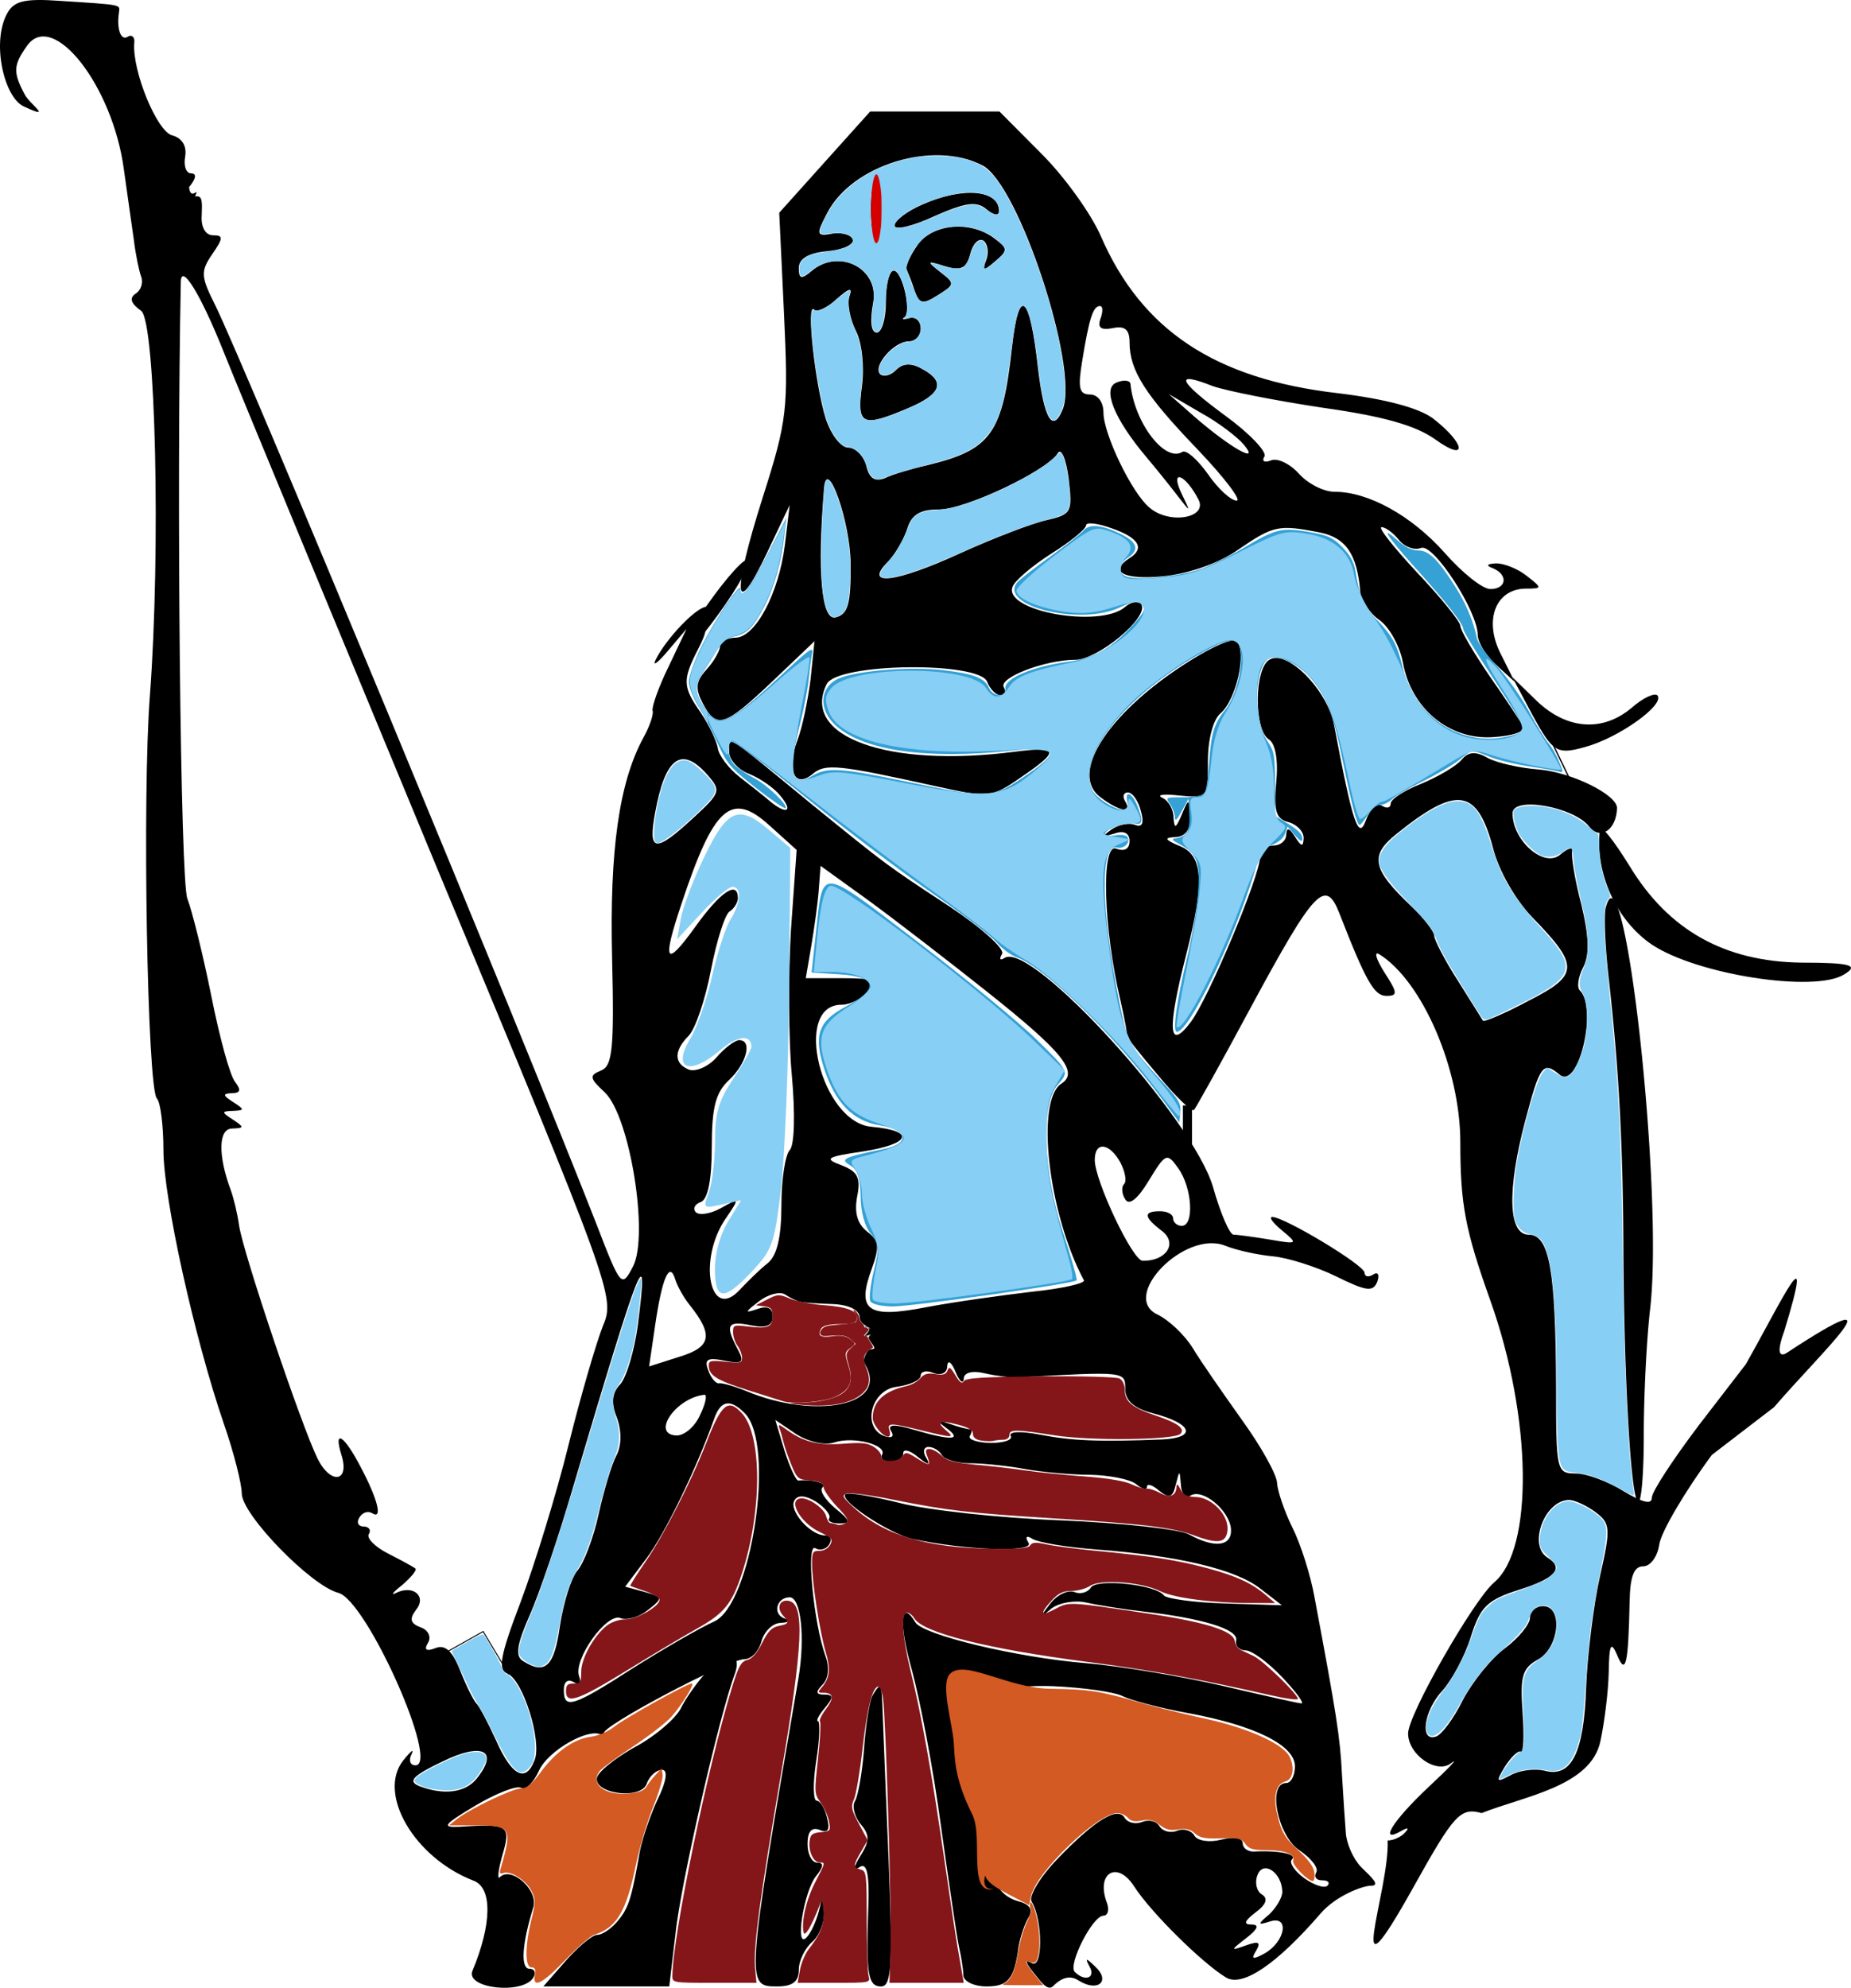 <svg xmlns="http://www.w3.org/2000/svg" version="1.0" width="2276.431" height="2443.73" viewBox="0 0 1821.145 1954.984"><path d="M6.635 13.956C-8.352 42.66 4.163 95.672 23.168 104.561c30.579 14.302 5.732-2.319 1.022-11.887-11.56-21.745-11.132-28.703 2.57-47.84 25.262-35.227 83.924 39.142 95.056 121.34 3.426 23.92 7.708 55.232 9.849 69.584 1.712 14.352 5.138 30.879 7.279 36.532 2.14 6.089-.428 13.482-5.567 16.527-6.422 4.349-4.71 9.568 5.567 16.961 14.13 10.873 19.268 234.849 8.564 377.933-7.708 98.288-2.57 387.066 6.85 396.634 3.426 3.479 6.423 26.094 6.423 50.449 0 47.404 30.401 184.834 59.518 269.641 9.848 28.269 17.556 59.147 17.556 68.28 0 20.876 68.08 90.895 95.057 97.854 27.832 7.393 100.195 169.613 75.788 169.613-5.138 0-6.85-4.784-3.853-10.873 2.997-6.088-.429-3.479-8.136 6.089-25.691 32.618 10.705 95.68 69.366 118.294 18.412 6.959 17.984 42.621-1.285 88.721-6.85 17.396 49.67 23.485 59.946 6.524 2.998-4.784 1.285-8.699-3.853-8.699-8.992 0-7.28-24.79 3.853-60.451 5.138-16.962-21.837-40.882-32.97-29.574-2.57 3.044-1.713-6.958 2.57-21.745 8.563-29.574 5.994-30.879-42.391-27.834-17.984.87-15.415-2.175 15.843-20.876 20.553-12.177 40.677-20.005 44.96-17.396 4.28 2.61 11.988-4.784 17.555-16.961 8.992-20.006 50.525-43.49 62.086-34.793 2.998 1.74 3.426 1.305 1.713-1.74-4.282-6.088 122.033-73.063 138.304-73.063 6.85 0 14.13-7.829 16.699-17.397 2.57-9.567 10.705-17.83 18.412-18.266 8.992-.435 10.276-2.174 3.425-4.784-11.132-4.784-6.422-20.44 5.995-20.44 11.133 0 15.415 39.576 8.564 80.022-51.81 302.26-51.81 302.695-20.981 302.695 15.414 0 21.409-4.784 21.409-16.527 0-8.698 5.994-20.875 12.845-26.964 7.28-6.089 12.418-19.136 11.99-29.139-1.285-17.83-1.285-17.83-5.139-1.304-2.569 9.568-7.707 21.31-11.989 25.66-11.989 13.046-2.997-45.231 9.42-60.453 7.28-9.133 7.708-13.047.857-13.047-5.139 0-9.42-8.263-9.42-18.266 0-12.177 3.853-16.961 11.989-13.917 8.135 3.48 10.276 0 7.279-11.742-2.141-9.568-6.851-16.962-10.277-16.962-3.425 0-3.853-17.396-.428-39.141 3.426-21.31 3.854-39.142 1.713-39.142-2.14 0 .856-6.088 6.851-13.047 8.564-10.437 8.564-13.047-.856-13.047-8.136 0-8.564-2.61-1.285-10.003 5.566-5.654 6.851-16.961 2.57-28.269-11.562-31.748-19.27-111.77-9.85-105.682 4.283 2.61 10.706 1.305 13.703-3.914 2.997-4.784.856-8.698-4.282-8.698-14.558 0-35.968-24.79-29.973-34.357 2.997-5.654 10.705-5.22 21.41 1.304 8.563 5.654 14.558 13.047 12.845 16.092-2.141 3.044 2.569 5.219 10.276 5.219 11.133 0 10.277-3.045-4.282-14.787-9.848-8.263-15.842-17.396-12.845-20.44 4.71-4.35-8.136-8.264-23.55-6.96-2.141.436-8.564-13.046-13.702-29.573l-8.992-30.008 20.553 13.917c11.56 7.393 27.832 11.307 37.252 8.263 19.268-6.524 53.095 2.61 47.1 12.177-2.14 3.48 1.713 6.524 8.564 6.524 6.85 0 12.417-3.48 12.417-8.263 0-4.35 6.423-3.045 14.558 3.914 9.849 7.828 12.418 8.263 8.136.87-3.854-6.089-2.57-10.873 2.14-10.873s10.706 3.48 13.275 8.263c2.997 4.35 15.414 7.829 28.26 7.829 12.845 0 37.252 2.609 53.523 5.653 16.7 3.045 45.387 5.654 64.228 5.654 18.84.435 38.964 4.35 44.959 9.133 5.995 5.219 10.705 6.089 10.705 2.61 0-3.48 5.566-1.74 11.989 3.914 9.848 7.828 13.274 6.958 16.27-5.654 3.854-15.222 3.854-15.222 5.139 0 .428 8.698 4.71 13.482 9.42 10.438 11.99-7.394 38.109 14.352 39.821 32.618 1.285 17.396-15.843 19.57-41.105 5.653-9.42-5.219-65.94-11.307-125.887-13.917-59.517-2.174-131.024-10.002-158.428-16.961-27.832-6.958-51.81-10.873-53.951-8.698-6.423 6.089 43.246 38.707 65.94 43.925 53.095 11.308 120.32 13.482 114.325 3.915-3.853-6.09-2.14-7.829 3.854-3.915 5.566 3.48 33.827 8.264 63.371 10.438 80.5 6.089 136.591 19.57 160.57 38.272l21.409 16.526-55.664-1.74c-30.83-.87-57.805-4.783-60.374-7.828-7.708-10.872-66.369-16.961-71.935-7.828-2.998 4.784-10.277 6.958-16.271 4.349-6.423-2.175-16.7 2.61-23.55 11.308-10.705 13.917-10.277 14.351 1.284 4.784 7.707-5.654 23.122-8.264 34.255-5.654 11.56 2.61 36.396 6.523 55.236 8.698 57.805 6.523 94.2 17.396 92.06 28.269-1.285 5.653 2.997 10.003 8.991 10.003 6.423 0 22.266 11.742 35.968 26.094 13.702 14.352 22.265 26.094 19.268 26.094-2.569 0-37.252-7.828-76.217-16.961-39.393-9.133-100.195-19.57-135.734-22.615-68.938-5.654-160.141-27.834-167.849-40.012-14.558-24.354-16.699.435-3.425 46.97 8.135 30.009 21.41 99.159 28.688 154.392 7.708 54.798 15.415 107.856 17.556 117.424 2.14 9.568 4.282 22.18 4.282 28.269.428 6.089 10.704 10.873 22.693 10.873 21.41 0 27.404-6.959 31.686-39.142 1.713-9.568 5.995-22.615 9.848-28.704 4.71-7.828 1.285-13.047-10.704-16.091-20.125-5.654-30.401-27.4-19.269-41.316 4.282-5.219 8.992-11.743 10.277-13.917 1.284-2.61-8.136-22.18-20.553-44.36-45.388-78.283-24.407-114.815 63.8-111.771 29.972 1.305 61.23 5.654 69.365 10.003 8.136 3.914 37.253 11.742 64.228 16.526 65.94 12.177 104.905 31.748 104.905 52.189 0 9.133-3.853 16.526-8.563 16.526-18.84 0-8.564 51.754 12.845 66.106 11.561 7.828 19.269 17.396 16.7 21.745-2.57 4.35 0 7.828 5.566 7.828 5.994 0 8.135 2.175 5.566 5.22-2.997 3.044-13.273-.436-23.122-7.394-9.42-6.959-14.986-15.222-11.989-18.266 5.567-5.22-11.99-9.133-37.68-7.828-5.995 0-10.705-3.48-10.705-8.264 0-5.219-8.992-6.523-20.98-3.479-11.562 3.044-23.551 1.305-26.548-3.914-2.998-5.219-10.705-7.393-17.128-4.784-6.422 2.61-14.13.435-17.127-4.35-2.997-5.218-10.705-6.958-17.127-4.348-6.423 2.61-14.13.87-17.128-3.914-6.85-11.743-29.116 1.74-66.368 40.446-17.128 17.831-28.26 36.532-25.263 41.75 11.132 18.267 11.132 67.411 0 60.453-6.851-3.914-5.995-.435 1.284 8.698 7.708 9.568 14.426 19.574 19.993 13.92 5.138-5.218 14.262-12.18 24.538-5.657 18.84 12.177 32.542 1.305 16.7-13.482-8.992-8.698-10.277-8.698-5.567 0 6.423 11.307-4.71 15.222-14.558 5.219-6.851-6.959 17.556-55.233 28.26-55.233 4.282 0 5.995-5.654 3.426-12.612-11.133-29.14 9.848-42.186 26.547-16.527 16.7 26.094 67.653 76.109 90.775 90.026 16.271 9.567 50.098-13.483 92.916-63.062 15.415-17.83 41.85-27.253 49.129-27.253 10.276 0 1.825-7.54-9.736-18.847-7.279-7.828-13.702-22.18-14.558-32.618-.856-10.437-2.57-36.967-3.854-58.277-1.712-36.097-5.566-60.017-26.975-173.962-3.854-21.745-13.702-52.624-21.838-68.715-8.135-16.527-14.558-36.097-14.986-43.49 0-7.829-15.415-35.663-34.255-61.757-18.84-26.53-41.106-58.278-48.813-71.325-8.136-13.047-23.55-27.399-34.255-32.618-38.108-17.396 26.548-83.936 66.369-67.845 11.989 4.784 32.97 9.133 47.1 10.438 14.13 1.305 41.962 10.003 61.659 19.57 29.973 14.787 36.395 15.657 40.677 5.654 2.57-6.958.857-10.437-3.853-7.393-4.71 3.044-8.564 2.174-8.564-1.74 0-7.393-78.786-54.798-90.775-54.798-3.854 0 .856 6.089 9.848 13.482 15.843 13.047 14.987 13.482-12.417 8.698-15.843-2.609-31.686-4.784-35.54-4.784-3.853 0-12.845-20.875-20.124-46.534-19.269-67.41-178.553-242.243-205.1-225.716-4.71 3.044-5.567 1.304-2.57-3.915 2.997-4.783-20.125-25.659-52.238-46.97-62.944-41.315-60.374-39.576-134.879-100.028-87.777-72.194-81.355-67.845-81.355-51.753 0 7.828 8.992 17.83 19.697 21.745 10.704 4.349 24.835 13.917 30.83 21.745 12.845 15.222 5.994 18.701-10.277 5.22-5.567-4.785-19.269-15.657-29.973-23.92-10.705-8.264-20.553-21.311-21.41-28.27-1.284-7.393-8.563-22.615-16.699-34.792-17.983-25.66-18.412-32.183-2.569-63.061 8.992-17.396 9.42-23.92 2.141-23.92-5.994 0-5.138-3.48 2.57-8.698 7.278-4.784 8.563-8.698 3.425-8.698-9.849 0-39.821 31.313-50.098 52.188-3.425 6.959 2.141 3.045 11.99-8.698l18.411-21.745-17.555 36.967c-9.849 20.006-16.7 39.576-15.843 43.49 1.284 3.48-2.997 15.657-8.992 26.53-23.978 43.925-33.398 110.9-30.83 216.583 2.142 89.59.429 106.551-11.132 110.9-11.561 4.784-11.133 7.394 3.854 21.31 24.834 23.486 43.674 140.91 27.832 171.354-11.133 21.31-11.99 20.44-35.968-41.751-72.363-185.27-346.83-846.761-375.09-903.734-14.13-28.269-14.558-33.053-2.997-50.014 11.133-16.091 11.133-18.7.856-18.7-7.279 0-11.989-7.83-11.132-19.572.428-12.612 1.141-20.332-6.566-18.592 5.056-11.527-4.405 5.654-5.852-9.242 6.851-8.263 7.707-13.482 2.141-13.482-5.138 0-7.707-7.393-5.994-16.526 1.712-10.438-2.998-18.266-12.846-20.875-14.986-3.915-39.393-63.497-37.252-90.896.856-5.653-2.57-8.698-6.423-6.088-6.85 4.349-11.133-7.829-8.564-24.355.857-7.393 3.426-6.959-56.948-10.873C23.334-1.7 13.486.91 6.635 13.956zM220.299 346.66c15.843 39.577 109.187 264.423 206.813 500.141 175.556 421.424 178.125 428.817 166.136 457.086-6.423 16.091-21.838 68.715-33.827 116.99-11.989 48.709-33.398 117.859-47.1 154.39-20.553 53.93-22.694 66.976-12.846 70.89 14.987 6.09 33.827 66.106 26.548 84.807-8.564 22.615-22.266 16.092-37.68-18.7-8.136-17.832-17.128-34.793-19.697-36.968-2.57-2.61-9.848-16.961-15.843-32.183-7.707-19.57-14.986-26.094-24.406-22.18-8.992 3.48-11.561 1.74-7.28-5.219 3.426-5.654.429-12.612-7.279-15.222-10.276-3.914-11.132-8.263-4.71-16.96 11.133-13.483-2.569-25.225-19.268-16.962-5.995 3.044-3.425-.435 5.995-7.828 8.992-7.829 14.558-14.787 12.845-16.092-2.14-1.74-14.13-8.263-26.975-14.787-12.846-6.523-21.41-15.221-18.84-19.136 2.569-3.914 0-7.393-5.139-7.393-5.138 0-7.279-3.914-4.282-8.698 2.998-5.219 8.564-6.959 12.846-4.35 10.276 6.524 5.566-13.481-11.561-45.664-16.271-31.313-26.976-37.837-18.84-11.743 8.563 26.964-10.705 29.574-23.55 3.48-15.843-32.183-72.792-200.927-77.074-228.76-1.712-12.178-5.566-27.835-8.135-34.793-12.846-34.358-12.417-60.887 1.284-60.887 11.99-.435 11.99-1.305.857-8.698-11.561-7.393-11.561-8.263 0-8.698 11.56-.435 11.56-1.305 0-8.698-10.277-6.524-10.277-8.263-1.285-8.698 8.564 0 9.42-3.045 3.426-10.873-5.138-6.089-15.415-43.925-23.55-84.806-8.136-40.447-18.84-83.502-23.55-95.68-6.852-16.526-10.705-401.417-6.423-606.693.428-18.7 19.696 12.613 42.39 69.585zm475.285 414.9c14.13 16.091 13.702 17.831-13.702 43.056-37.68 34.792-44.531 33.487-37.252-5.654 9.848-53.929 25.691-65.671 50.954-37.402zm61.659 50.449l26.547 23.92-5.566 78.283c-2.57 43.055-2.57 107.421.856 143.518 3.425 38.272 2.569 68.716-2.141 73.5-4.282 4.349-8.136 28.703-8.136 53.928 0 31.313-4.281 49.579-13.273 56.972-7.708 6.09-20.125 18.266-27.832 26.53-29.545 31.748-41.534-30.444-13.274-70.89 13.274-19.57 13.274-20.006-5.138-9.568-10.277 5.654-21.41 7.394-24.835 3.914-2.997-3.479-.856-7.828 5.138-10.003 6.851-2.609 10.705-21.745 10.705-54.363 0-38.706 3.854-53.493 17.127-65.67 17.128-16.092 23.122-39.142 9.849-39.142-3.854 0-14.13 7.393-22.266 16.961-8.136 9.133-20.125 14.352-26.976 12.178-14.986-6.089-15.414-18.266-.428-33.488 6.423-6.524 16.271-35.227 21.838-64.366 5.566-28.704 13.701-54.798 18.412-57.842 4.281-2.61 8.135-8.699 8.135-13.048 0-17.83-17.127-6.523-41.962 28.27-29.545 40.88-32.97 35.227-13.274-23.486 31.686-95.244 48.813-110.466 86.494-76.108zm211.95 161.785c75.79 60.017 92.489 80.457 75.361 91.765-26.119 16.091-13.273 127.862 21.838 193.533 1.713 3.044-21.41 8.263-50.954 11.307-29.545 3.48-76.645 10.003-104.049 15.222-58.233 11.307-68.938 3.48-53.523-38.272 7.707-21.31 6.85-27.399-4.71-36.097-9.42-7.393-12.846-18.266-9.848-34.357 3.853-18.701.428-24.79-15.415-30.879-17.556-6.523-14.986-8.263 20.553-13.482 47.957-7.393 52.667-20.44 8.992-24.354-49.67-4.35-77.93-120.034-29.545-120.034 8.564 0 20.553-6.09 26.547-13.048 8.992-11.307 5.567-13.047-25.69-13.047h-35.968l5.566-32.618c2.998-17.83 6.423-42.62 7.28-55.233l1.712-22.615 47.1 33.923c26.12 19.136 77.502 58.712 114.754 88.286zm133.166 169.613c4.71 9.133 6.423 18.7 3.426 21.31-2.57 2.61-2.141 9.568 1.284 14.787 3.854 6.524 12.418-.435 23.122-18.266 16.7-27.4 17.984-27.834 29.117-12.177 13.702 19.135 15.843 56.537 3.425 56.537-4.71 0-8.563-3.479-8.563-7.393 0-3.914-5.567-6.959-12.846-6.959-16.7 0-16.27 5.654 2.141 19.571 15.415 12.178 3.854 29.574-19.268 29.139-9.848 0-47.1-78.718-47.1-99.159 0-18.7 14.558-16.96 25.262 2.61zM678.885 1283.88c23.122 29.139 20.98 40.881-10.277 50.45l-29.973 9.567 5.995-40.88c6.85-46.536 14.13-63.062 19.696-44.796 2.141 6.958 8.564 18.266 14.559 25.66zm-51.382 19.571c-3.426 25.225-11.133 50.884-17.128 57.842-8.135 8.264-9.42 18.266-3.425 33.053 4.71 13.047 4.71 26.964-.428 36.967-4.71 8.698-12.418 34.793-17.556 57.843-5.138 23.485-14.558 48.274-20.981 55.668-5.995 6.958-13.702 31.748-17.127 54.363-5.567 40.011-14.559 48.274-36.396 34.357-7.708-4.784-5.995-16.091 6.423-44.36 9.42-20.876 28.688-77.848 42.818-126.123 67.653-227.89 74.932-246.156 63.8-159.61zm160.569-23.05c3.425.87 17.984 1.74 32.114 2.175 15.842.87 25.69 6.088 25.69 13.482 0 7.828 17.775 12.75 7.498 9.706-8.992-2.175 4.3-1.508 1.303 3.276-2.997 5.219-8.323 6.422 1.097 3.812 8.564-2.174-3.608-.804-.61 4.414 2.997 5.22 7.887 9.568 2.748 9.568-5.138 0-9.656 10.186-7.086 14.535 25.262 41.75-49.48 54.717-116.277 26.883-11.561-4.784-23.979-8.263-26.976-7.828-2.997.87-8.135-5.22-10.705-12.613-4.281-10.872-.856-13.047 15.843-9.568 17.984 3.48 20.125 1.74 12.846-11.742-12.418-23.485-9.848-27.834 13.274-23.05 14.986 3.044 21.409.435 21.409-8.698 0-8.263-5.138-10.873-14.987-7.393-12.845 4.349-12.845 3.479 1.285-7.394 8.992-6.958 20.553-10.003 25.691-6.958 5.138 3.479 12.417 6.958 15.843 7.393zm160.14 75.674c0-6.09 8.136-8.264 19.697-5.654 10.705 2.61 25.263 4.349 32.114 4.349 107.903-6.089 107.046-6.089 107.046 11.307 0 11.308 8.564 19.136 27.404 23.92 38.537 10.003 43.675 23.92 9.42 25.66-62.943 2.61-89.919 1.304-121.176-4.784-17.984-3.48-30.83-3.045-28.26 1.304 2.14 3.915-6.423 6.959-20.125 6.959-13.274-.435-22.265-3.48-20.125-6.959 2.141-3.479 2.141-6.523 0-6.523-2.14 0-11.132-2.175-19.696-5.219-13.274-4.35-13.702-3.48-2.997 4.349 15.842 11.742 4.282 12.177-32.542 1.305-19.269-5.654-26.12-5.22-22.266 1.304 3.426 5.22.856 7.394-5.995 5.22-23.122-7.829-14.13-45.666 11.561-48.71 12.846-1.74 23.55-6.524 23.55-10.873 0-4.349 5.995-5.654 12.846-2.61 7.28 2.61 13.274 0 13.274-6.958.428-6.523 4.282-3.914 8.135 5.654 3.854 9.568 7.708 12.612 8.136 6.959zm-259.479 35.662c-5.138 11.742-16.271 20.875-23.978 20.005-23.979-1.74.428-36.966 28.26-40.01 2.997-.436 1.284 8.697-4.282 20.005zm44.103-1.74c30.401 30.879 6.85 188.314-30.401 204.84-12.846 5.654-48.385 26.095-78.786 45.23-60.802 39.142-68.938 41.317-68.938 21.746 0-7.828 3.854-10.873 9.848-7.393 5.567 3.479 7.708 1.304 5.139-6.089-5.567-16.526 26.975-62.191 40.677-56.973 6.423 2.61 18.412-.87 26.976-7.828 14.986-11.742 14.986-12.612-2.997-17.831l-19.269-5.219 20.981-27.834c17.984-23.92 49.241-88.286 66.797-137.865 6.423-17.83 15.843-19.136 29.973-4.784zm-264.19 359.667c-11.133 13.482-32.114 16.092-56.092 6.959-11.561-4.784-6.851-10.003 23.122-24.355 39.393-19.136 55.664-10.438 32.97 17.396zm792.998 110.9c0 5.655-5.995 15.657-12.846 22.181-11.989 10.003-11.56 10.873.857 6.959 19.268-6.09 14.986 19.57-5.138 31.313-11.99 6.523-14.13 6.088-8.564-2.61 4.71-8.263 2.57-9.568-9.848-5.219-15.843 5.654-15.843 5.22.428-7.393 11.133-8.698 12.845-13.047 4.71-13.047-8.136 0-6.851-3.48 3.854-11.743 10.704-7.828 12.845-13.917 6.422-17.83-5.138-3.045-7.279-11.743-4.281-19.137 5.566-14.786 23.978-2.609 24.406 16.527z"/><path d="M811.194 159.65l-44.531 49.579 4.71 99.593c4.281 93.505 3.425 103.943-20.981 180.486-30.402 95.68-28.26 122.643 3.853 55.233l22.694-47.84-4.71 39.142c-5.995 47.84-29.117 91.33-48.813 91.33-7.707 0-14.558 3.914-14.987 8.698-.428 4.784-6.422 15.222-13.701 23.05-10.277 11.308-10.705 18.701-3.426 32.618 13.702 25.66 21.41 23.485 68.51-21.31l41.534-39.577-3.854 37.402c-2.57 20.44-8.136 47.84-13.274 60.887-10.704 29.139-2.14 46.97 15.415 32.183 12.417-10.438 24.835-9.133 121.176 12.177 51.81 11.308 54.808 11.308 83.496-8.698 38.965-26.529 37.68-30.878-6.423-25.224-124.173 16.091-210.238-14.787-184.547-66.54 10.276-20.876 150.293-22.616 158-2.175 2.569 6.958 8.564 13.047 12.845 13.047 4.71 0 5.995-3.48 3.426-7.828-5.567-9.133 40.25-26.965 70.222-26.965 22.266 0 72.792-41.75 65.084-54.363-2.569-3.914-9.848-3.044-16.27 2.61-24.836 20.875-119.464 3.914-110.472-20.006 2.14-6.089 19.696-20.875 38.108-32.618 18.84-11.742 34.255-24.355 34.255-27.834 0-3.48 11.56-2.174 25.69 3.044 26.12 9.133 32.543 19.571 17.128 29.14-20.98 13.481-5.566 21.744 33.399 17.83 25.69-2.61 55.235-13.047 74.076-26.529 34.254-23.485 39.393-24.355 79.642-16.526 25.691 5.218 36.824 21.31 39.821 58.277.856 8.698 9.42 21.31 18.84 27.834 9.848 6.958 20.125 25.66 23.122 41.75 8.136 45.231 45.388 76.11 88.206 73.5 20.553-1.305 32.97-5.654 29.973-10.873-2.569-4.784-17.555-27.399-33.398-50.014-15.415-22.615-28.26-44.36-28.26-48.71 0-3.913-18.84-27.398-42.39-52.188-23.123-24.79-38.966-44.795-35.112-44.795 3.854 0 11.561 5.654 17.128 12.612 5.566 6.959 15.414 10.438 21.837 7.828 11.99-4.784 55.664 62.192 55.664 85.677 0 6.958 8.135 20.44 18.412 29.573l17.984 16.527-14.13-28.27c-16.271-32.617-4.71-63.06 24.834-63.495 16.7 0 16.7-.435.428-13.048-8.991-6.958-22.693-12.177-29.972-11.742-8.564.435-9.849 2.175-2.57 4.784 15.415 6.524 13.274 20.44-2.569 20.44-7.707 0-27.832-16.091-44.96-35.662-32.541-36.532-74.931-60.017-108.33-60.017-10.704 0-26.12-7.828-35.11-17.83-8.565-9.569-20.982-15.657-27.405-13.048-6.423 2.61-9.42.87-6.423-3.914 2.57-4.35-14.558-22.615-38.536-40.011-46.672-34.358-50.954-44.36-12.418-29.14 13.702 4.785 62.087 14.353 108.331 21.311 59.09 8.264 91.632 17.397 110.9 31.313 32.114 23.05 29.545 3.915-2.57-20.875-14.13-10.438-47.1-19.136-93.772-24.79-120.32-13.917-192.683-61.756-232.932-154.391-9.42-21.745-35.54-58.277-58.233-80.892l-41.534-41.751H856.154l-44.96 50.014zm155.43 3.044c35.54 18.266 94.63 197.447 79.215 239.198-9.848 24.79-18.412 10.873-24.407-38.272-8.135-74.368-18.84-83.501-25.69-22.615-9.42 85.677-20.553 101.333-83.497 116.555-15.414 3.48-34.254 9.133-41.534 12.612-9.848 3.914-15.414.435-18.411-12.177-2.57-9.568-10.705-17.831-17.984-17.831-6.851 0-16.7-12.612-21.838-28.27-10.276-32.617-19.696-115.249-11.56-107.42 2.568 3.044 12.845-1.74 21.837-10.004 13.273-11.742 16.27-12.177 12.845-2.609-2.14 7.393.857 22.18 6.423 33.488 5.995 11.307 8.564 35.227 5.995 54.363-5.139 38.707 0 40.881 45.387 21.745 32.97-13.917 37.252-26.094 13.702-38.706-10.704-6.09-18.84-5.654-25.69 1.304-5.14 5.22-11.99 6.959-15.416 3.914-7.707-7.828 13.702-32.183 27.832-32.183 6.851 0 11.99-5.653 11.99-12.612 0-7.393-4.71-11.742-10.705-10.438-5.995 1.74-8.564 1.305-5.566-.434 7.707-4.784-1.713-46.1-10.277-46.1-4.282 0-7.707 13.482-7.707 30.443 0 16.526-3.854 30.443-8.992 30.443-5.566 0-6.851-11.307-3.426-29.573 5.995-33.488-33.826-53.928-60.802-30.878-9.848 8.263-12.417 7.828-12.417-3.045 0-9.133 9.42-14.787 27.832-16.526 15.415-1.305 26.547-6.524 25.263-11.308-1.285-4.784-10.277-7.393-19.697-6.088-16.27 3.044-16.699 1.304-5.566-20.006 24.406-47.405 104.477-72.194 152.862-46.97zm116.039 150.912c-2.997 8.698.428 11.308 11.989 9.133 11.99-2.61 16.7 1.305 16.7 13.917 0 27.834 15.414 51.754 67.224 105.682 26.12 27.4 43.247 50.014 38.109 50.014-5.567 0-18.412-11.742-28.26-26.094-10.277-14.352-21.41-24.355-25.263-21.745-17.128 10.438-47.1-28.704-50.954-66.976-.429-3.479-6.423-4.349-13.702-1.304-14.559 5.653-2.141 36.097 29.544 73.499 9.849 11.742 23.55 28.703 30.83 38.271 12.845 16.527 12.845 16.527 3.425-3.044-11.56-24.355 3.854-18.7 16.7 6.089 9.848 18.266-28.26 25.224-47.957 8.263-17.556-14.352-45.388-72.63-45.388-93.505 0-10.437-5.566-17.83-13.274-17.83-10.704 0-11.989-6.524-7.707-32.619 6.851-42.186 10.705-54.363 17.556-54.363 2.997 0 2.997 5.654.428 12.612zm141.3 123.948c16.272 19.571-13.273 3.045-48.384-27.399l-25.691-22.615 31.257 18.266c17.556 9.568 36.824 24.355 42.819 31.748zm-193.967 73.934c-14.13 3.045-52.667 17.831-85.209 32.618-63.8 29.139-95.485 33.053-71.506 8.698 7.279-7.393 15.842-22.18 19.268-32.618 4.282-13.917 12.417-19.135 31.257-19.135 26.12 0 105.762-37.837 116.895-55.233 3.425-5.654 8.135 5.218 10.704 24.79 3.854 33.052 2.998 35.227-21.409 40.88zm-193.111 43.056c.428 39.141-2.57 49.58-14.558 52.623-14.13 3.915-18.412-44.36-11.561-127.427 2.997-31.748 26.119 34.793 26.119 74.804z"/><path d="M907.964 200.966c-15.415 6.523-27.832 16.091-27.832 20.875 0 4.784 17.555.87 38.964-9.133 30.83-13.482 41.534-15.221 51.382-6.958 7.28 6.088 12.418 6.958 12.418 1.74 0-20.876-35.54-23.92-74.932-6.524zM902.397 241.412c-7.279 10.438-11.99 21.31-10.276 23.92 1.284 3.044 5.138 12.177 7.707 20.44 4.71 13.482 8.136 13.917 23.122 4.35 16.7-10.438 16.7-11.308 2.14-22.616-13.701-10.872-13.273-11.307 4.71-5.653 15.844 4.784 20.982 2.174 24.836-12.178 2.569-10.003 8.135-15.656 12.845-13.047 4.282 3.044 5.567 11.308 2.997 18.701-4.281 11.308-2.997 11.742 8.564 1.74 12.846-10.873 12.846-12.613-1.284-23.05-23.55-17.397-60.803-13.917-75.36 7.393zM1153.742 661.096c-68.082 47.404-99.768 100.898-71.507 122.643 18.84 14.352 32.542 16.961 24.834 4.35-2.997-4.785-1.712-8.699 2.57-8.699 4.71 0 10.276 8.263 12.845 18.266 3.426 12.177 1.285 16.526-5.995 13.482-5.994-2.174-16.27 0-23.122 4.784-9.42 6.959-8.991 7.393 2.998 3.914 9.42-3.479 14.986-.435 14.986 7.394 0 7.828-5.138 10.437-13.274 7.393-14.986-5.654-12.417 79.153 4.282 149.173 4.282 19.135 7.28 34.792 6.423 35.227-.856.435 12.846 17.396 30.401 38.272 17.556 21.31 33.399 36.532 35.54 34.357 1.712-1.74 26.975-46.97 55.664-100.463 62.943-116.555 73.647-127.862 87.35-93.07 26.118 66.976 34.254 81.328 46.243 81.328 11.561 0 11.133-3.045-2.14-23.485-8.136-13.048-10.277-20.876-4.71-17.397 42.39 26.53 79.642 113.076 79.642 184.835 0 60.887 4.71 86.111 29.544 155.696 41.106 115.25 42.819 244.852 3.426 277.47-20.125 17.396-84.353 129.602-84.353 148.303 0 20.875 28.26 40.446 42.39 29.138 8.136-6.088-2.14 4.784-22.693 23.92-35.111 33.053-49.241 56.103-26.12 42.62 6.423-3.478 7.708-3.043 3.426 1.74-3.854 4.35-11.56 7.829-17.127 7.829 2.115 49.375-45.93 173.46 25.263 46.1 40.249-72.194 46.244-78.718 67.225-73.064 42.338-16.855 107.682-26.26 116.894-70.89 3.854-17.831 7.707-48.274 8.136-67.41.428-27.4 2.14-31.313 8.135-17.396 8.564 20.875 11.133 10.002 12.417-52.19.429-24.789 4.282-34.791 13.274-34.791 7.28 0 14.13-9.568 15.843-21.31 1.713-12.178 24.835-51.755 51.81-88.287l61.21-46.967c47.705-55.564 128.26-129.335 12.643-53.498 0 0-14.266 10.429-2.734-20.978 31.4-102.978-1.784-31.205-37.72 32.288l-46.244 60.017c-25.263 33.487-46.244 65.235-46.244 71.324 0 6.959-8.992 4.784-27.832-6.523-15.415-9.568-36.396-17.397-47.1-17.397-18.84 0-19.269-2.61-19.269-84.806-.428-114.815-6.423-150.043-26.975-150.043-20.125 0-21.41-43.49-3.426-111.77 14.558-55.233 17.556-59.147 33.827-45.665 18.412 15.656 37.68-64.801 20.124-82.632-3.425-3.045-1.712-13.482 2.998-22.615 6.422-12.178 5.994-30.009-1.713-62.192-6.423-24.355-10.277-48.274-8.992-52.623 1.285-4.35-4.282-2.61-11.99 3.914-15.842 13.047-46.671-13.917-46.671-40.881 0-16.962 59.946-6.524 75.36 13.047 10.705 13.917 26.976 3.479 27.404-18.266 0-13.047-44.96-35.228-77.073-37.837-18.412-1.305-41.106-6.524-50.098-11.308-11.989-6.958-19.268-6.088-25.69 1.74-5.14 6.089-22.695 16.526-39.394 23.485-16.7 6.523-30.401 15.222-30.401 19.57 0 4.35-3.854 5.22-8.564 2.175-4.71-3.044-11.989 3.48-15.843 14.352-7.279 20.006-12.845 3.914-31.257-93.505-6.423-34.792-46.672-75.238-63.8-64.366-14.986 9.133-14.986 69.15-.428 78.283 6.423 3.915 9.42 20.44 7.28 41.751-2.57 28.27-.429 36.532 11.989 39.577 8.135 2.174 14.986 9.133 14.986 15.656-.428 9.133-2.14 8.698-8.564-1.304-5.566-8.699-8.135-9.568-8.563-2.175 0 6.089-5.567 10.873-12.846 10.873-6.85 0-12.845 4.784-12.845 10.872 0 18.701-50.954 140.04-68.51 163.09-21.837 28.704-23.122 7.393-4.282-66.54 18.412-71.76 16.7-97.854-6.423-106.987-14.558-6.09-15.842-8.264-4.281-8.699 9.848-.434 14.986-6.958 14.558-20.005-.856-18.701-1.285-18.701-8.136-2.175-5.994 13.917-7.279 14.352-8.135 3.045 0-8.264-5.138-16.962-11.133-19.571-5.995-3.044 1.713-3.914 17.127-2.175 27.404 2.61 27.832 2.175 27.832-33.922 0-21.31 5.139-40.881 12.418-46.97 15.414-13.047 26.12-60.452 15.843-70.89-4.282-4.349-30.83 8.264-62.943 30.444zm315.143 172.657c5.567 22.615 22.266 51.319 38.537 68.28 46.672 47.84 46.244 56.973-3.425 82.197-23.55 12.613-44.103 21.31-44.96 19.571-.856-1.305-11.989-19.136-24.835-39.576-12.845-20.006-23.122-40.011-23.122-43.926 0-3.914-9.848-16.96-22.265-28.703-38.965-36.967-41.534-50.015-14.987-71.325 59.518-47.84 79.215-45.23 95.057 13.482zm100.624 653.228c14.986 11.308 15.414 15.657 4.71 63.061-6.423 28.27-12.418 77.848-13.702 110.031-2.141 63.932-14.558 88.721-41.106 81.328-9.42-2.175-23.978-.435-32.97 4.349-14.558 7.828-14.986 6.958-5.566-8.698 5.994-9.133 12.845-15.657 15.414-14.352 2.57 1.74 3.426-15.657 1.713-38.707-2.57-35.662 0-43.49 14.986-51.753 20.981-11.308 25.263-52.624 5.139-52.624-6.851 0-12.846 5.219-12.846 11.308 0 6.523-11.133 20.005-24.406 30.008-13.702 10.003-32.114 33.053-41.534 50.884-8.992 18.266-20.981 34.357-26.548 36.097-16.27 5.654-11.989-25.66 6.423-45.23 8.992-10.003 21.837-33.488 27.832-52.624 9.42-30.008 16.271-36.532 47.528-46.535 35.968-11.307 44.532-21.31 27.832-31.748-19.268-12.177-2.569-56.537 21.41-56.537 5.138 0 16.699 5.219 25.69 11.742zM1508.517 704.683c19.316 34.985 23.359 37.718 50.76 30.065 32.792-8.746 79.06-41.544 71.423-50.837-2.695-2.733-13.925 2.186-25.155 12.026-28.3 24.052-63.338 21.865-92.985-6.013l-24.706-24.052 20.663 38.811z"/><path d="M1574.094 815.725c-5.1 42.512 15.871 89.21 50.959 113.171 44.117 29.556 160.047 47.668 189.218 29.529 15.002-9.021 7.3-11.624-41.622-11.68-75.81-.935-131.159-31.806-169.52-95.289-15.55-25.077-28.364-41.325-29.035-35.731z"/><path d="M1579.754 892.957c-1.9 7.526-.415 40.02 3.375 72.397 9.595 85.793 13.701 161.01 14.115 263.845.569 126.825 7.296 244.764 14.397 247.83 3.263 1.547 5.678-28.29 5.642-66.002-.037-37.712 2.707-93.28 6.244-123.746 13.43-113.828-25.447-466.117-43.773-394.324zM858.722 1667.032c-2.997 4.784-6.85 28.269-8.563 52.189-1.713 23.485-5.995 47.404-8.992 52.188-2.998 4.784-.428 15.222 5.566 22.615 8.992 10.438 8.992 16.527 0 30.879-7.279 11.742-7.279 15.656-.856 11.307 6.85-4.349 9.42 6.089 8.563 36.097-2.569 69.585-.428 81.328 12.418 81.328 10.276 0 11.56-19.571 7.279-128.297-2.997-70.455-5.566-136.996-5.995-147.868-.856-22.18-1.712-23.05-9.42-10.438zM694.395 1645.324c-8.038 8.62-18.913 23.833-24.113 33.975-4.728 10.142-24.586 27.383-43.971 38.032-19.385 10.648-36.88 24.34-38.77 30.425-4.728 16.227 43.025 22.819 48.699 6.592 2.836-7.606 9.456-13.691 15.13-13.691 6.146 0 4.255 11.156-4.256 28.904-7.565 16.227-15.602 40.06-17.966 53.244-8.038 45.638-10.875 54.259-22.222 67.443-6.147 7.1-14.657 12.678-19.385 12.678-4.728 0-18.44 11.663-30.733 25.354l-22.222 25.355h123.876l6.619-55.78c6.146-51.216 42.08-208.414 57.682-251.01 8.038-22.312-8.038-23.326-28.368-1.521zM1523.722 724.866l1.205-.404 32.72 67.727-1.205.404zM863.983 205.718a3.565 25.273 0 01-3.563 25.272 3.565 25.273 0 01-3.568-25.235 3.565 25.273 0 013.557-25.31 3.565 25.273 0 013.574 25.198M474.947 1604.842l.645-.793 25.207 42.107-.645.793z"/><path d="M475.385 1604.02l.613.766-36.272 20.38-.613-.767zM1163.817 1087.204h8.963v40.97h-8.963zM736.32 550.417c-3.337-2.654-21.62 17.568-41.147 45.392-19.58 27.392-33.043 51.838-30.182 54.113 3.286 2.222 21.568-18 41.572-45.444 19.632-26.96 33.094-51.406 29.757-54.06z"/><path d="M787.025 1937.635c1.235-6.857 5.079-16.075 8.543-20.484 11.941-15.202 15.65-24.784 14.619-37.777-.784-9.876-1.536-11.368-3.354-6.658-8.357 21.635-15.029 33.047-16.204 27.715-2.352-10.674 2.698-32.395 11.469-49.33 10.18-19.658 10.112-19.355 4.394-19.355-5.963 0-11.132-10.667-10-20.635.779-6.852 2.578-8.355 10.973-9.171 9.552-.929 9.95-1.446 8.176-10.622-1.026-5.305-4.731-13.614-8.234-18.463-6.189-8.57-6.261-9.787-2.575-43.375 2.085-19.006 2.959-35.402 1.94-36.436-1.017-1.034 1.58-6.447 5.77-12.029 8.263-11.002 7.523-16.182-2.312-16.182-5.722 0-5.866-.458-1.671-5.31 7.795-9.017 8.79-18.041 3.836-34.759-5.76-19.434-13.435-68.84-13.46-86.633-.014-11.69.672-12.898 7.347-12.898 4.285 0 8.69-2.516 10.535-6.017 2.801-5.315 1.601-6.766-10.295-12.446-19.898-9.5-32.45-33.128-17.6-33.128 8.004 0 22.129 10.3 23.888 17.42.932 3.772 2.784 6.858 4.114 6.858 1.331 0 4.21.67 6.4 1.486 2.188.817 5.99.187 8.45-1.4 3.69-2.382 2.304-5.157-7.942-15.9-6.826-7.16-12.883-15.747-13.46-19.086-.817-4.73-3.78-6.272-13.42-6.987-11.635-.864-12.725-1.769-18.267-15.174-3.242-7.841-6.732-17.885-7.757-22.32-1.025-4.435-2.788-10.51-3.918-13.5-1.774-4.697-.786-4.52 7.26 1.3 16.376 11.843 31.13 15.434 55.672 13.55 18.02-1.385 24.03-.724 30.088 3.308 4.164 2.77 7.244 6.72 6.843 8.774-1.18 6.057 16.328 6.575 20.622.61 3.467-4.816 4.405-4.731 13.945 1.258 13.099 8.222 14.477 8.076 11.017-1.167-2.323-6.205-1.936-7.587 2.122-7.587 2.73 0 8.015 2.913 11.746 6.472 5.369 5.124 12.57 7.009 34.553 9.044 15.274 1.414 37.182 3.968 48.685 5.674 11.504 1.707 37.165 4.295 57.026 5.751 22.85 1.676 40.022 4.534 46.762 7.782 5.858 2.824 12.466 4.766 14.683 4.315 2.218-.45 8.202 1.437 13.299 4.195 9.89 5.35 16.086 2.798 16.175-6.664.027-2.811 1.54-1.702 3.762 2.76 2.923 5.866 6.214 7.55 15.384 7.874 15.842.558 32.428 17.988 31.035 32.613-1.195 12.546-9.095 13.91-31.86 5.5-22.1-8.162-49.155-11.49-138.826-17.08-84.505-5.268-104.469-7.601-159.468-18.637-21.672-4.348-41.84-6.93-44.818-5.736-4.679 1.874-3.636 3.785 7.673 14.057 29.583 26.873 71.454 39.283 135.647 40.205 25.964.373 35.826-.522 37.601-3.413 1.836-2.99 5.536-3.223 15.6-.986 7.255 1.614 28.654 4.428 47.553 6.255 56.677 5.48 80.754 9.192 109.763 16.924 29.621 7.894 44.826 14.84 59.052 26.972l8.964 7.644-22.41.028c-38.48.049-76.867-4.935-90.791-11.781-18.262-8.98-58.541-11.998-68.82-5.158-4.124 2.745-12.385 4.991-18.357 4.991-8.294 0-12.905 2.226-19.527 9.425-12.014 13.064-10.832 15.901 3.47 8.33 13.743-7.276 12.724-7.327 92.438 4.648 56.08 8.424 82.772 16.902 84.219 26.749.514 3.504 2.952 7.377 5.417 8.606s8.478 4.1 13.361 6.38c9.015 4.208 43.41 37.52 43.41 42.044 0 1.358-11.766-.198-26.145-3.458-72.308-16.393-118.734-24.837-181.427-33-98.036-12.765-161.12-28.626-169.763-42.683-1.96-3.189-5.258-5.798-7.328-5.798-6.05 0-4.53 24.636 3.522 57.111 10.44 42.106 20.928 100.619 33.008 184.155 5.792 40.059 11.764 79.663 13.27 88.008 1.507 8.346 3.484 19.613 4.393 25.037l1.652 9.863-36.527.006-36.526.006 1.067-34.147c1.126-36-4.623-226.387-7.423-245.823-.902-6.26-2.934-11.38-4.517-11.38-5.775 0-11.06 20.647-15.641 61.119-2.578 22.766-6.347 45.095-8.377 49.619-3.263 7.273-2.699 10.086 4.872 24.301l8.562 16.076-6.452 11.107c-7.956 13.696-8.01 15.708-.476 17.709 5.656 1.502 5.978 4.157 6.016 49.669.02 26.445.852 51.155 1.843 54.91 1.795 6.803 1.67 6.828-34 6.828H784.78l2.244-12.467zM965.492 1416.827c-5.354-.814-8.217-3.094-8.217-6.543 0-3.82-4.21-6.39-15.116-9.23-17.701-4.607-21.41-2.779-11.45 5.646 8.97 7.588 6.908 7.601-23.67.156-31.6-7.695-34.34-7.693-31.93.02 1.088 3.483.537 6.07-1.293 6.07-5.41 0-15.14-11.799-15.14-18.359 0-16.238 10.962-26.497 33.712-31.551 4.574-1.016 10.487-4.422 13.14-7.57 3.607-4.278 7.341-5.308 14.788-4.08 7.575 1.248 10.425.418 11.891-3.464 1.581-4.183 2.987-3.34 7.784 4.673 4.318 7.211 6.497 8.723 8.3 5.76 1.901-3.125 18.62-4.172 75.183-4.708 40.006-.379 75.091.566 77.967 2.099 3.088 1.646 5.229 6.28 5.229 11.315 0 11.382 7.209 17.374 30.155 25.062 22.056 7.39 29.586 12.95 24.513 18.102-5.912 6.004-87.83 7.003-123.169 1.502-38.882-6.054-45.039-6.094-45.039-.298 0 2.504-2.579 4.552-5.731 4.552-3.153 0-7.522.471-9.711 1.047s-7.677.485-12.196-.202zM556.899 1663.316c0-6.07 1.494-7.587 7.47-7.587 6.658 0 7.47-1.254 7.47-11.545 0-12.979 12.173-35.009 25.014-45.268 4.622-3.693 12.288-6.31 18.481-6.31 11.826 0 35.296-13.87 33.417-19.747-.637-1.992-7.11-5.637-14.385-8.1-7.275-2.463-13.674-4.737-14.22-5.053-.545-.317 6.36-11.275 15.345-24.352 17.774-25.872 44.67-78.481 59.116-115.637 15.232-39.176 21.642-44.61 35.253-29.895 20.042 21.669 20.075 96.586.069 157.708-9.687 29.593-17.52 39.26-43.652 53.869-12.82 7.166-43.985 25.736-69.258 41.267-48.496 29.801-60.12 33.794-60.12 20.65z" fill="#841619"/><path d="M661.533 1943.275c.337-39.45 34.673-205.417 58.71-283.787 6.4-20.865 8.905-25.381 14.928-26.917 4.804-1.224 9.739-6.858 14.675-16.752 5.767-11.56 9.429-15.312 16.303-16.709 10.223-2.076 10.628-3.138 4.021-10.553-6.328-7.102-3.143-15.487 5.402-14.221 16.553 2.452 14.821 42.357-7.483 172.436-20.152 117.523-27.064 169.156-25.234 188.496l1.403 14.835h-41.391c-40.95 0-41.392-.073-41.334-6.828zM770.533 1378.123c-1.644-.529-17.106-5.399-34.361-10.822-31.337-9.85-38.843-14.587-38.843-24.515 0-4.574 2.172-5.043 16.434-3.548 14.742 1.545 16.423 1.132 16.338-4.013-.055-3.154-2.069-8.386-4.482-11.626-2.412-3.24-4.386-9.234-4.386-13.32 0-7.139.59-7.36 15.033-5.622 19.284 2.32 23.809.383 23.809-10.19 0-7.074-1.44-8.767-8.217-9.655l-8.216-1.076 11.097-5.705c10.38-5.336 11.827-5.392 22.409-.863 6.222 2.664 20.991 5.54 32.822 6.39 24.19 1.741 34.588 5.979 33.157 13.513-.762 4.01-4.356 5.113-16.744 5.14-10.48.022-16.667 1.503-18.435 4.408-4.224 6.942-.566 9.363 11.318 7.491 7.44-1.171 12.967-.248 17 2.841 5.915 4.53 5.916 4.622.152 8.959-5.326 4.007-5.488 5.412-1.904 16.444 5.354 16.476 2.088 24.52-12.73 31.353-11.008 5.077-41.13 7.673-51.252 4.416z" fill="#841619"/><path d="M526.289 1942.516c1.047-5.562.139-7.587-3.402-7.587-6.453 0-6.488-20.883-.08-46.795 4.355-17.605 4.35-20.002-.047-28.644-5.283-10.377-20.658-20.057-27.575-17.36-3.126 1.218-3.956.178-2.853-3.574 12.029-40.958 10.75-43.202-24.686-43.294l-25.778-.07 7.47-5.957c12.41-9.897 54.974-30.326 63.184-30.326 5.783 0 10.563-3.911 19.31-15.802 14.863-20.205 32.466-32.715 49.224-34.98 7.834-1.06 17.443-5.196 23.652-10.18 10.13-8.134 71.446-42.22 75.946-42.22 3.324 0-9.83 21.295-20.393 33.012-5.083 5.638-22.014 18.722-37.626 29.077-15.612 10.354-30.177 21.04-32.367 23.744-10.271 12.689 4.27 24.414 27.794 22.411 10.193-.867 15.813-2.965 17.927-6.69 1.694-2.984 5.768-8.277 9.055-11.762l5.976-6.336.901 6.414c.496 3.528-3.752 17.867-9.44 31.866-5.688 13.998-13.327 39.79-16.975 57.316-9.474 45.51-18.835 61.112-40.82 68.042-3.618 1.14-16.366 12.245-28.33 24.676-22.792 23.684-32.62 28.593-30.065 15.017zM999.475 1866.86c-21.387-11.119-38.997-19.492-26.513-34.56 4.108-4.96-15.673 27.825 5.258 25.563-26.877 6.841-10.49-51.035-21.52-73.146-17.308-34.694-17.236-53.519-18.302-70.511-1.196-19.076-13.613-57.948-3.696-68.021 14.388-14.615 56.31 14.118 98.764 14.713 38.457.54 47.987 2.023 89.637 13.951 14.79 4.236 43.026 11.202 62.746 15.481 42.25 9.167 77.047 24.935 83.077 37.646 5.117 10.784 3.053 22.14-4.38 24.115-8.758 2.326-11.956 13.838-8.365 30.112 4.336 19.653 7.543 25.161 22.72 39.02 8.49 7.751 13.728 15.259 14.292 20.484.49 4.536-.165 8.248-1.456 8.248-5.167 0-20.963-16.26-19.516-20.09 2.352-6.226-7.965-10.258-26.249-10.258-13.178 0-17.311-1.234-20.728-6.188-3.662-5.311-7.05-6.084-23.911-5.451-15.572.583-20.903-.42-25.714-4.842-4.451-4.092-8.837-5.122-16.458-3.866-7.736 1.275-12.361.136-18.113-4.46-5.796-4.63-10.204-5.698-17.65-4.28-7.018 1.338-11.029.541-13.693-2.72-2.072-2.535-6.7-4.61-10.286-4.61-19.58 0-80.02 58.08-85.012 81.693l-1.856 8.775z" fill="#d35a23"/><path d="M988.082 1950.683c6.581-3.294 10.45-11.76 13.419-29.361 2.248-13.323 5.145-23.107 9.777-33.02 3.291-7.043 3.627-8.478 2.616-11.198-.638-1.716-.797-4.113-.355-5.327.687-1.887 1.152-1.388 3.19 3.423 6.952 16.416 8.05 49.374 1.82 54.626-.953.804-2.318.764-4.66-.133-1.821-.698-3.637-.94-4.035-.535-.944.96 3.172 7.209 10.632 16.14l5.989 7.17-20.93-.028c-20.013-.02-20.778-.1-17.462-1.76z" fill="#d35a23"/><path d="M787.998 1381.585c-5.176-.505-9.653-1.165-9.948-1.465-.295-.3 3.996-.545 9.536-.545 5.54 0 14.072-.708 18.959-1.574 27.068-4.794 34.793-14.594 28.364-35.98-3.039-10.11-2.816-11.646 2.377-16.332l4.49-4.05-4.013-3.648c-4.877-4.433-8.729-5.264-20.077-4.329-7.317.604-8.945.44-10.133-1.013-1.194-1.461-1.139-2.162.35-4.468 2.465-3.823 5.125-4.591 19.53-5.64 7.517-.548 13.296-1.483 14.278-2.31 2.35-1.98 2.04-6.47-.647-9.374-1.264-1.366-1.773-2.484-1.133-2.484 1.81 0 5.543 5.39 5.543 8.005 0 1.293 1.173 3.47 2.608 4.84 1.434 1.369 2.357 2.901 2.05 3.406-.307.504.062.924.825.933.76.007 2.088.47 2.949 1.022 1.308.84 1.057 1.545-1.518 4.276-2.946 3.123-2.98 3.27-.774 3.27 1.27 0 2.31.493 2.31 1.095 0 .603 1.305 3.099 2.9 5.546 2.066 3.172 2.51 4.581 1.545 4.908-.744.252-2.746 1.648-4.448 3.103-4.595 3.927-5.093 8.706-1.706 16.372 3.573 8.087 3.71 15.519.377 20.542-8.928 13.455-31.837 19.092-64.594 15.894z" fill="#841619"/><path d="M1143.612 1081.343c-46.034-62.219-115.852-130.316-143.42-139.885-5.606-1.946-14.585-8.683-19.954-14.97-5.369-6.29-33.605-27.826-62.746-47.861-29.14-20.035-84.32-61.784-122.62-92.776-38.3-30.993-71.577-56.35-73.95-56.35-6.934 0-5.26 16.27 2.409 23.407 3.698 3.44 12.101 9.021 18.674 12.402 12.512 6.434 33.635 26.635 30.83 29.484-.895.91-13.994-8.055-29.11-19.92-25.138-19.733-28.32-23.43-37.294-43.336-5.397-11.97-14.054-28.518-19.239-36.773-5.383-8.572-9.426-19.053-9.426-24.438 0-5.187 5.373-20.283 11.94-33.548 13.711-27.69 38.854-64.862 38.854-57.442 0 11.43 8.554.473 26.272-33.648l18.802-36.21-1.873 16.691c-2.965 26.437-10.098 51.695-19.877 70.39-10.856 20.753-16.959 26.788-29.782 29.452-7.005 1.455-11.8 5.43-17.303 14.34-4.187 6.778-10.592 16.923-14.235 22.542-7.709 11.893-6.672 20.695 4.18 35.5 13.562 18.504 21.788 14.331 81.72-41.452 19.328-17.99 23.855-21.024 22.645-15.174-.833 4.021-2.352 15.505-3.376 25.52-1.025 10.015-4.666 29.134-8.092 42.487-13.031 50.792-9.815 66.065 11.255 53.438 14.923-8.943 27.108-8.199 93.997 5.74 77.661 16.184 82.965 16.064 110.916-2.511 41.382-27.5 39.66-33.31-8.364-28.216-83.567 8.866-145.323.168-172.802-24.337-17.933-15.994-16.42-38.545 3.144-46.848 17.572-7.457 71.16-11.644 101.857-7.958 31.215 3.75 41.016 7.584 45.622 17.851 3.962 8.833 17.323 9.13 15.887.353-1.612-9.845 27.155-22.033 62.708-26.567 23.609-3.011 42.483-13.72 61.907-35.123 13.3-14.655 14.211-17.171 8.088-22.333-3.137-2.645-7.847-1.675-20.168 4.15-38.71 18.304-119.771-1.514-100.86-24.658 2.118-2.593 16.742-13.997 32.496-25.342 15.754-11.345 30.431-22.815 32.615-25.488 5.6-6.852 17.141-5.998 35.36 2.617 17.783 8.41 20.376 16.017 8.216 24.11-9.954 6.624-9.79 16.263.323 18.84 12.829 3.27 52.214-1.022 71.49-7.793 9.918-3.483 29.32-13.08 43.115-21.327 30.781-18.4 36.488-19.754 63.682-15.095 18.464 3.163 23.16 5.303 32.535 14.825 7.48 7.597 11.548 14.933 12.82 23.117 3.95 25.419 8.072 34.884 20.996 48.199 15.25 15.711 20.17 24.64 25.203 45.73 10.115 42.381 44.734 71.356 85.19 71.3 15.978-.02 34.566-5.394 34.562-9.989 0-2.008-13.447-23.936-29.878-48.73-16.432-24.793-29.877-46.863-29.877-49.042 0-5.147-16.632-26.289-48.836-62.08-26.667-29.635-33.852-41.228-15.299-24.682 6.815 6.077 13.755 9.418 19.564 9.418 10.492 0 19.09 8.232 35.872 34.342 11.122 17.306 18.387 34.341 22.103 51.828 1.026 4.83 9.783 17.157 19.46 27.392 9.675 10.235 23.856 30.182 31.512 44.326 7.655 14.144 16.407 28.467 19.447 31.828 3.041 3.36 7.674 11.326 10.296 17.7 4.514 10.972 4.482 11.506-.604 10.007-2.954-.871-16.09-3.172-29.191-5.113-13.1-1.941-30.293-6.121-38.206-9.29-18.239-7.3-17.286-7.401-30.409 3.192-6.098 4.923-22.163 14.32-35.698 20.884-13.535 6.563-27.077 14.44-30.092 17.502-3.016 3.063-8.277 5.615-11.693 5.67-3.675.063-8.682 4.08-12.265 9.848-3.33 5.36-6.85 9.799-7.822 9.863-2.696.178-7.584-18.4-17.19-65.323-9.265-45.26-15.47-61.043-31.108-79.134-12.379-14.32-32.611-23.9-40.928-19.379-14.718 8-16.043 59.82-2.064 80.714 7.279 10.88 7.903 14.277 7.903 43.018v31.206l9.71 5.845c13.505 8.129 17.18 11.79 17.18 17.115 0 3.039-2.465 1.71-7.258-3.913l-7.258-8.515-2.676 7.262c-1.596 4.33-6.702 8.62-12.645 10.622-9.206 3.102-10.582 5.336-17.961 29.155-20.57 66.397-63.768 154.774-75.651 154.774-4.42 0-.254-30.16 10.061-72.834 5.043-20.865 9.946-49.84 10.894-64.389 1.958-30.043-.983-37.809-17.796-46.99-8.76-4.783-9.063-5.385-3.176-6.315 10.049-1.587 13.344-7.981 12.341-23.947l-.92-14.65-6.59 12.138c-4.798 8.836-6.627 10.465-6.723 5.987-.073-3.385-2.225-9.189-4.784-12.898-4.65-6.743-4.646-6.745 13.08-6.745 10.62 0 18.913-1.521 20.679-3.794 1.62-2.086 3.714-15.419 4.652-29.628 1.92-29.111 4.986-39.365 15.599-52.176 9.34-11.273 17.004-37.77 15.806-54.64-1.27-17.891-8.398-18.334-37.604-2.338-75.74 41.482-125.516 103.706-108.617 135.778 4.194 7.96 21.54 18.937 29.925 18.937 5.364 0 6.117-1.255 4.552-7.587-2.866-11.6 4.33-9.347 9.384 2.937 6.417 15.6 5.714 20.293-2.716 18.144-7.74-1.973-28.81 5.661-28.81 10.439 0 1.71 4.329 2.285 10.078 1.337 6.075-1 10.924-.27 12.209 1.842 3.167 5.204-3.718 11.942-10.392 10.17-16.94-4.5-16.062 60.917 2.024 150.875 8.336 41.465 10.057 44.602 45.22 82.435 13.6 14.632 15.833 18.665 15.02 27.121l-.956 9.933-16.697-22.569zM856.483 1280.007c-1.647-2.705-.114-16.44 3.405-30.523 5.343-21.38 4.793-27.406-3.335-36.529-5.681-6.375-9.735-21.342-9.735-35.94 0-17.016-3.178-26.824-9.937-30.665-11.086-6.302-7.563-8.07 32.347-16.228 26.818-5.482 24.514-18.835-4.05-23.475-26.032-4.228-43.359-21.992-54.303-55.674-10.613-32.663-5.756-46.725 21.004-60.801 33.125-17.425 31.328-29.486-4.74-31.83l-28.644-1.86 4.095-37.591c7.332-67.303 1.77-67.635 98.327 5.873 47.483 36.148 100.923 80.015 118.756 97.481 32.378 31.713 32.407 31.775 20.915 44.686-16.794 18.868-14.356 85.89 5.286 145.294 8.253 24.963 14.282 46.139 13.396 47.058-3.003 3.117-161.54 25.586-180.726 25.614-10.488.014-20.415-2.185-22.061-4.89z" fill="#35a1d5"/><path d="M703.4 1247.707c0-15.073 5.129-33.508 12.855-46.206l12.855-21.126-18.866 4.209c-18.414 4.108-18.722 3.823-12.855-11.85 3.306-8.833 6.06-31.587 6.12-50.565.089-28.165 3.383-39.412 17.927-61.214 9.8-14.69 17.819-28.868 17.819-31.507 0-12.43-13.91-10.989-30.46 3.155-30.448 26.023-48.036 19.09-29.374-11.58 6.445-10.59 16-38.167 21.234-61.281 5.235-23.114 13.372-48.075 18.083-55.468 10.223-16.045 11.172-32.08 1.899-32.08-3.666 0-17.413 11.609-30.547 25.797l-23.881 25.795 3.635-20.38c2-11.21 12.385-38.523 23.078-60.696 22.771-47.219 33.903-51.788 63.975-26.26l20.63 17.513-1.166 138.99c-.64 76.444-4.25 164.937-8.022 196.65-6.364 53.511-8.39 59.3-28.148 80.422-28.004 29.94-36.791 29.387-36.791-2.318zM858.865 1278.18c-1.274-2.094-.2-14.51 2.386-27.591 4.21-21.295 3.763-25.754-4.271-42.612-4.936-10.356-8.974-25.515-8.974-33.686 0-8.172-2.9-19.062-6.444-24.202-6.236-9.043-5.861-9.493 11.62-13.977 44.554-11.426 47.2-19.47 10.35-31.469-27.7-9.019-40.563-23.262-51.277-56.785-9.215-28.832-4.428-40.935 22.957-58.05 11.685-7.303 21.245-16.057 21.245-19.453 0-8.05-17.3-14.547-38.734-14.547h-17.055l3.008-30.429c3.658-36.992 7.418-52.21 13.4-54.235 9.564-3.238 148.667 102.77 201.38 153.469l29.146 28.033-8.934 14.885c-7.26 12.096-8.937 21.795-8.95 51.753-.013 34.235 3.746 54.616 21.88 118.576 2.823 9.958 4.247 19.005 3.165 20.104-3.22 3.27-154.091 24.023-174.642 24.023-10.417 0-19.982-1.714-21.256-3.807zM1131.37 1063.096c-33.156-42.754-95.308-103.253-121.817-118.577-10.996-6.357-25.697-16.74-32.67-23.076-6.971-6.335-35.493-28.014-63.382-48.174-27.888-20.16-81.89-61.017-120.003-90.792-38.114-29.775-70.914-54.136-72.89-54.136-1.976 0-3.679 4.345-3.784 9.656-.148 7.491-2.474 5.325-10.373-9.656-11.72-22.23-13.123-28.96-4.529-21.715 8.42 7.097 22.558-1.078 61.574-35.609 17.43-15.426 32.249-26.453 32.93-24.503.682 1.95-2.645 22.91-7.394 46.579-4.749 23.668-8.634 49.973-8.634 58.454 0 17.251 4.565 18.955 27.866 10.397 11.452-4.206 23.871-3.048 76.359 7.12 89.602 17.358 101.923 16.176 136.122-13.052 22.207-18.98 18.216-20.669-41.583-17.594-91.426 4.7-154.12-10.38-164.104-39.47-3.713-10.818-3.24-14.845 2.58-21.967 18.619-22.782 137.48-23.2 152.295-.536 7.63 11.67 15.001 11.367 22.943-.944 6.578-10.197 21.132-15.82 62.94-24.313 36.212-7.357 79.937-44.316 67.442-57.007-3.068-3.117-11.664-2.167-28.195 3.114-17.085 5.458-29.835 6.782-45.28 4.7-27.506-3.705-49.659-13.106-49.659-21.072 0-3.424 17.073-19.136 37.94-34.917 36.897-27.904 38.338-28.558 52.48-23.817 21.133 7.084 26.714 15.363 17.401 25.815-4.341 4.873-6.298 11.35-4.704 15.57 2.37 6.274 7.26 6.87 37.148 4.529 30.102-2.358 39.884-5.448 78.01-24.644 40.707-20.495 45.005-21.75 64.952-18.964 28.173 3.936 45.476 18.593 49.097 41.59 1.49 9.47 9.01 26.192 16.71 37.162 15.056 21.446 20.71 32.164 36.97 70.075 12.44 29.001 36.407 48.892 63.972 53.09 22.198 3.382 44.145-.963 47.32-9.368 1.288-3.408-6.583-19.826-17.489-36.485-20.173-30.814-23.562-41.516-7.63-24.09 9.43 10.312 65.187 98.332 63.41 100.1-2.025 2.016-47.65-7.22-67.073-13.577-19.35-6.334-19.743-6.266-42.255 7.312-55.782 33.645-63.617 38.122-66.717 38.122-1.81 0-6.731 3.863-10.938 8.584-4.206 4.72-8.98 8.584-10.607 8.584-1.628 0-6.323-15.934-10.433-35.408-13.75-65.14-22.536-88.252-40.475-106.472-18.984-19.283-38.54-22.939-46.086-8.617-7.275 13.806-5.137 53.433 3.984 73.848 5.613 12.566 8.388 28.151 8.45 47.465.073 22.382 1.664 29.65 7.18 32.785 6.201 3.525 5.226 5.829-7.809 18.453-10.663 10.328-18.833 25.4-28.759 53.053-22.516 62.728-60.057 135.807-66.438 129.326-.88-.894 3.173-25.033 9.009-53.641 5.835-28.609 11.86-64.421 13.39-79.584 2.613-25.905 2.107-28.253-8.385-38.91-10.28-10.441-10.624-11.89-4.339-18.275 4.717-4.791 6.122-11.344 4.546-21.208-1.902-11.908-.97-14.275 5.62-14.275 9.067 0 10.945-5.181 14.775-40.772 1.708-15.87 6.583-31.705 12.707-41.269 21.077-32.918 23.869-72.464 5.116-72.464-15.365 0-73.336 37.105-99.52 63.7-39.64 40.261-50.229 76.677-27.563 94.786 13.702 10.946 26.842 11.62 27.046 1.384.114-5.732 1.58-4.97 6.189 3.22 8.43 14.977 7.855 17.166-4.504 17.166-5.963 0-14.995 2.362-20.07 5.249-8.854 5.034-8.627 5.354 5.559 7.838l14.789 2.59-11.393 4.843c-16.6 7.057-18.856 26.964-10.564 93.214 10.256 81.942 16.418 99.934 45.803 133.744 20.495 23.58 30.127 40.075 23.402 40.075-.74 0-13.33-15.454-27.978-34.342z" fill="#87cff5"/><path d="M695.763 709.43c0-.473-2.677-5.422-5.948-10.998-11.557-19.697-13.136-26.783-8.836-39.644 6.48-19.385 25.968-54.38 41.078-73.766 4.673-5.996 6.454-6.958 6.454-3.487 0 1.412.704 2.146 2.059 2.146 2.97 0 9.886-10.361 21.537-32.267a23948.26 23948.26 0 0115.39-28.892l5.445-10.193-.616 5.365c-3.72 32.43-9.883 56.16-19.781 76.18-10.336 20.903-16.18 27.24-28.698 31.118-7.025 2.176-9.426 3.516-12.972 7.235-5.012 5.258-22.64 32.834-24.455 38.255-2.712 8.103-.193 17.11 7.736 27.657 2.385 3.173 3.351 5.281 2.628 5.735-.666.418-.85 1.908-.44 3.567.387 1.567.415 2.849.062 2.849s-.643-.387-.643-.86zM1457.213 999.345c-5.717-8.281-31.261-49.916-36.575-59.615-2.972-5.424-6.881-13.894-8.686-18.821-2.819-7.692-6.395-12.23-25.292-32.098-21.393-22.489-29.892-34.493-29.892-42.219 0-6.84 6.413-16.28 16.95-24.957 27.264-22.446 47.225-33.648 59.946-33.638 16.432.014 23.435 9.759 35.879 49.933 8.009 25.857 21.048 46.915 45.655 73.729 37.912 41.313 35.62 48.694-24.225 78.036-30.882 15.14-30.12 14.923-33.76 9.65z" fill="#87cff5"/><path d="M1592.064 1463.16c-15.725-8.625-30.362-13.724-42.97-14.971-7.344-.727-9.533-1.605-11.838-4.749-4.24-5.781-5.636-24.734-5.699-77.323-.112-94.098-5.344-138.978-17.316-148.544-2.027-1.619-6.342-3.4-9.59-3.957-7.069-1.213-12.764-7.343-14.489-15.594-2.07-9.902-.893-36.922 2.425-55.72 6.384-36.16 19.372-80.747 25.574-87.798l3.997-4.543 5.074 3.273c10.54 6.799 11.76 7.162 16.045 4.781 5.341-2.966 13.12-19.1 16.06-33.31 3.424-16.543 2.427-39.863-2.032-47.54-4.362-7.508-4.208-12.465.772-24.9 3.565-8.903 4.082-12.163 3.907-24.674-.117-8.392-1.487-20.12-3.28-28.071a19015.01 19015.01 0 01-6.3-28.072c-1.773-7.929-3.658-19.482-4.19-25.674-.533-6.192-1.685-11.5-2.561-11.794-.877-.294-4.574 1.517-8.217 4.024-6.983 4.806-14.346 5.883-21.454 3.138-5.483-2.117-16.888-13.222-21.13-20.572-3.663-6.35-6.905-19.43-5.643-22.77 1.25-3.306 8.01-5.257 18.144-5.234 19.978.042 41.782 8.016 55.312 20.22 4.31 3.89 8.487 7.07 9.28 7.07.815 0 1.445 5.522 1.445 12.656 0 13.278 3.605 30.777 8.794 42.693 2.44 5.603 2.583 6.977.877 8.415-6.565 5.534-6.257 27.477 1.434 102.39 7.813 76.105 10.689 134.376 12.055 244.3 1.463 117.717 5.201 199.835 10.69 234.817.49 3.13.303 5.627-.419 5.549-.721-.078-7.362-3.46-14.757-7.516zM1478.528 1742.693c4.34-8.1 14.98-19.989 17.89-19.989 2.924 0 3.786-13.675 2.391-37.935-1.988-34.573-.004-42.203 13.299-51.132 12.776-8.576 19.457-20.919 19.446-35.929-.007-14.225-8.82-22.306-18.935-17.368-4.106 2.005-6.145 5.125-9.591 14.677-1.981 5.491-12.277 16.643-29.304 31.74-12.69 11.253-26.41 29.348-37.777 49.825-14.1 25.403-26.797 36.597-31.464 27.74-4.048-7.683 2.364-24.857 15.478-41.452 9.76-12.352 21.15-34.024 27.967-53.211 6.432-18.105 9.195-23.376 15.153-28.91 8.187-7.605 9.112-8.09 30.038-15.781 11.068-4.068 22.837-8.802 26.153-10.52 6.325-3.278 12.288-9.736 12.288-13.31 0-1.158-3.698-5.743-8.217-10.189-8.181-8.048-8.217-8.123-8.217-17.284 0-18.39 14.175-37.192 28.04-37.192 7.249 0 24.692 8.983 31.697 16.325 7.49 7.85 7.435 13.777-.505 53.889-7.357 37.166-10.428 59.068-12.873 91.802-3.943 52.807-4.787 61.288-7.02 70.559-2.813 11.67-7.801 22.232-12.674 26.832-6.147 5.804-11.23 6.916-22.373 4.893-11.952-2.17-24.72-.183-35.939 5.592-3.903 2.009-7.497 3.652-7.986 3.652-.49 0 .876-3.296 3.035-7.324zM645.284 828.338c-4.51-1.848.105-38.057 7.37-57.838 6.471-17.616 13.796-24.531 23.658-22.331 5.765 1.286 24.508 18.825 26.586 24.877 1.097 3.198.88 5.495-.866 9.156-2.817 5.907-32.008 33.117-44.281 41.277-9.102 6.05-9.337 6.142-12.467 4.859zM524.648 1637.799c-8.05-2.858-14.193-8.547-14.193-13.145 0-6.234 3.716-17.838 12.02-37.535 10.337-24.522 28.31-78.81 49.43-149.302 42.7-142.53 56.03-183.144 59.088-180.037 1.09 1.106-3.66 44.323-6.443 58.645-3.917 20.15-9.232 35.58-15.466 44.901-5.057 7.561-5.998 10.178-6 16.696 0 4.25 1.34 11.698 2.984 16.549 4.166 12.3 3.951 25.823-.586 36.843-5 12.143-10.484 30.312-16.623 55.073-6.81 27.467-12.463 42.986-20.88 57.323-8.326 14.181-13.006 28.769-17.748 55.316-4.266 23.885-8.541 35.162-14.52 38.302-4.788 2.515-5.004 2.522-11.063.37zM420.537 1758.421c-4.484-1.224-9.369-3.343-10.855-4.708-2.6-2.39-2.583-2.612.438-5.877 3.778-4.085 29.863-17.344 42.799-21.756 16.66-5.681 27.204-3.257 25.122 5.775-.502 2.175-3.482 7.71-6.624 12.3-8.055 11.77-17.638 16.727-32.067 16.592-5.863-.056-14.33-1.101-18.813-2.326zM510.774 1742.652c-5.857-2.317-12.753-12.468-24.043-35.391-6.242-12.673-13.62-26.529-16.397-30.79-2.776-4.261-8.443-15.187-12.593-24.278-4.15-9.092-8.922-19.136-10.605-22.32-1.684-3.185-2.826-6.007-2.538-6.271.289-.265 7.214-4.273 15.39-8.908 13.394-7.593 15.033-8.174 16.552-5.869 6.039 9.16 16.888 28.996 17.648 32.267.5 2.152 2.585 4.688 4.632 5.635 12.644 5.852 28.709 49.254 27.468 74.21-.396 7.96-1.36 12.038-3.556 15.024-4.322 5.88-8.334 8.125-11.958 6.691zM867.976 567.703c-4.305-1.597-2.356-5.713 8.962-18.929 4.922-5.746 11.756-17.56 14.655-25.331 6.526-17.5 10.277-20.209 30.485-22.015 13.258-1.186 21.55-3.177 36.645-8.802 32.996-12.296 66.815-30.702 78.923-42.953 2.627-2.659 5.215-4.663 5.75-4.454 2.73 1.064 5.791 11.913 7.791 27.61 2.386 18.726 1.87 26.294-2.099 30.751-2.237 2.512-6.645 4.294-18.305 7.399-19.828 5.279-46.86 15.413-77.839 29.18-36.218 16.096-56.965 23.935-71.08 26.856-8.298 1.718-10.782 1.84-13.888.688zM817.587 605.452c-4.183-3.575-6.739-12.331-8.547-29.28-1.305-12.23-1.083-50.206.433-73.973 1.738-27.25 2.472-31.337 5.425-30.187 3.45 1.345 9.844 16.665 14.381 34.457 6.011 23.572 7.977 40.637 7.205 62.557-.972 27.585-3.902 35.134-14.702 37.867-1.447.366-2.507.004-4.196-1.441zM859.957 470.143c-3.04-1.549-5.33-5.354-7.427-12.337-3.11-10.36-11.345-18.174-19.176-18.195-5.12-.014-13.968-11.082-18.935-23.684-7.87-19.97-18.444-91.252-15.901-107.195.507-3.176.843-3.757 2.071-3.571 6.748 1.023 11.885-1.531 24.493-12.18 6.109-5.158 10.59-8.02 11.35-7.248.245.25-.122 2.44-.817 4.868-2.32 8.11-.034 21.314 6.03 34.786 6.324 14.054 8.432 33.478 5.935 54.667-1.55 13.141-1.593 24.212-.109 27.82 3.376 8.207 12.788 7.42 39.253-3.28 9.807-3.966 21.227-9.513 25.058-12.171 3.573-2.48 7.93-6.841 9.104-9.111 1.368-2.647 1.351-6.936-.034-9.662-1.74-3.417-7.334-7.929-14.245-11.488-5.043-2.597-7.383-3.353-11.135-3.595-6.118-.396-8.956.608-13.927 4.924-6.472 5.619-11.469 6.993-14.967 4.116-4.072-3.35-.805-12.012 7.801-20.686 5.26-5.301 13.902-10.497 17.459-10.497 9.776 0 16.18-8 13.749-17.174-1.192-4.494-3.889-6.715-8.16-6.72-1.92-.005-4.62.287-5.998.643l-2.507.646 1.76-2.422c1.609-2.214 1.75-3.116 1.656-10.51-.208-16.146-7.553-35.72-13.091-34.883-4.424.669-7.044 10.366-8.032 29.727-1.028 20.14-3.776 30.135-8.437 30.687-4.717.558-6.156-8.371-3.943-24.46 2.102-15.28.537-23.723-5.897-31.8-6.803-8.541-17.236-13.397-28.787-13.397-10.267 0-16.927 2.52-26.757 10.125-8.292 6.414-10.057 6.415-10.922.004-.673-4.983.557-8.798 3.755-11.65 4.796-4.277 10.429-6.101 24.669-7.99 17.739-2.354 26.562-6.983 23.9-12.541-2.217-4.629-10.238-6.272-24.146-4.946-6.32.603-6.886.544-7.592-.798-1.013-1.921.848-7.251 5.877-16.836 5.162-9.84 9.912-16.202 17.752-23.777 17.24-16.66 41.325-28.34 68.85-33.388 12.496-2.292 32.452-2.26 43.304.07 21.5 4.615 30.061 10.124 40.786 26.247 25.335 38.09 54.366 120.563 62.222 176.768 3.412 24.414 2.837 36.78-2.198 47.239-1.67 3.468-3.853 6.825-4.887 7.513-1.757 1.169-1.989 1.153-3.859-.265-5.422-4.112-9.617-20.472-13.581-52.97-5.232-42.884-10.553-61.96-16.276-58.344-3.524 2.227-6.435 14.629-9.866 42.033-6.86 54.791-12.107 72.392-26.054 87.409-11.158 12.014-25.276 18.609-56.518 26.4-16.04 4.002-30.517 8.283-40.71 12.04-7.399 2.727-8.452 2.82-11.94 1.041zm56.145-175.674c7.227-3.831 16.885-10.324 18.546-12.47 3.046-3.933 1.749-5.89-10.426-15.725-4.54-3.667-8.253-6.93-8.253-7.25 0-.741 4.596.296 12.699 2.866 4.519 1.434 8.032 2.024 12.19 2.047l5.84.032 2.826-3.075c2.04-2.22 3.4-4.858 4.889-9.484 1.134-3.524 2.889-7.877 3.899-9.671 2.12-3.77 6.268-6.275 8.267-4.995 4.585 2.937 5.861 10.437 3.259 19.14-1.83 6.12-1.99 8.464-.573 8.464 2.685 0 17.426-12.886 18.933-16.55.935-2.272.9-2.787-.34-4.942-.76-1.324-3.266-3.943-5.569-5.82-12.784-10.429-27.12-15.16-43.005-14.191-18.781 1.144-31.822 8.785-40.737 23.868-1.982 3.353-4.466 8.265-5.52 10.916-2.247 5.648-2.49 4.382 4.344 22.525 2.882 7.65 5.447 13.238 6.704 14.605 2.756 2.997 5.972 2.92 12.027-.29zm-53.295-68.063c1.376-5.592 1.572-34.394.274-40.203-.514-2.295-1.248-4.685-1.634-5.311-3.171-5.156-6.043 17.238-4.523 35.28.937 11.129 1.888 14.98 3.614 14.643.815-.16 1.597-1.679 2.27-4.409zm30.38-3.737c7.174-1.751 14.366-4.424 28.56-10.618 20.11-8.774 32.092-11.882 40-10.376 1.453.277 5.417 2.38 8.809 4.672 8.813 5.957 11.953 6.312 12.52 1.416 1.227-10.595-10.951-18.497-28.542-18.52-16.267-.021-43.034 8.077-59.786 18.087-7.698 4.6-14.634 11.197-14.634 13.92 0 1.101.42 2.175.934 2.385 1.94.795 6.363.443 12.139-.966z" fill="#87cff5"/><path d="M860.93 238.247c-5.27-9.28-5.284-56.346-.021-65.616 2.309-4.065 4.655 2.57 6.067 17.159.576 5.953.473 26.586-.164 32.804-.89 8.696-2.27 14.715-3.686 16.082-.885.854-1.543.726-2.2-.43z" fill="#d40000"/></svg>